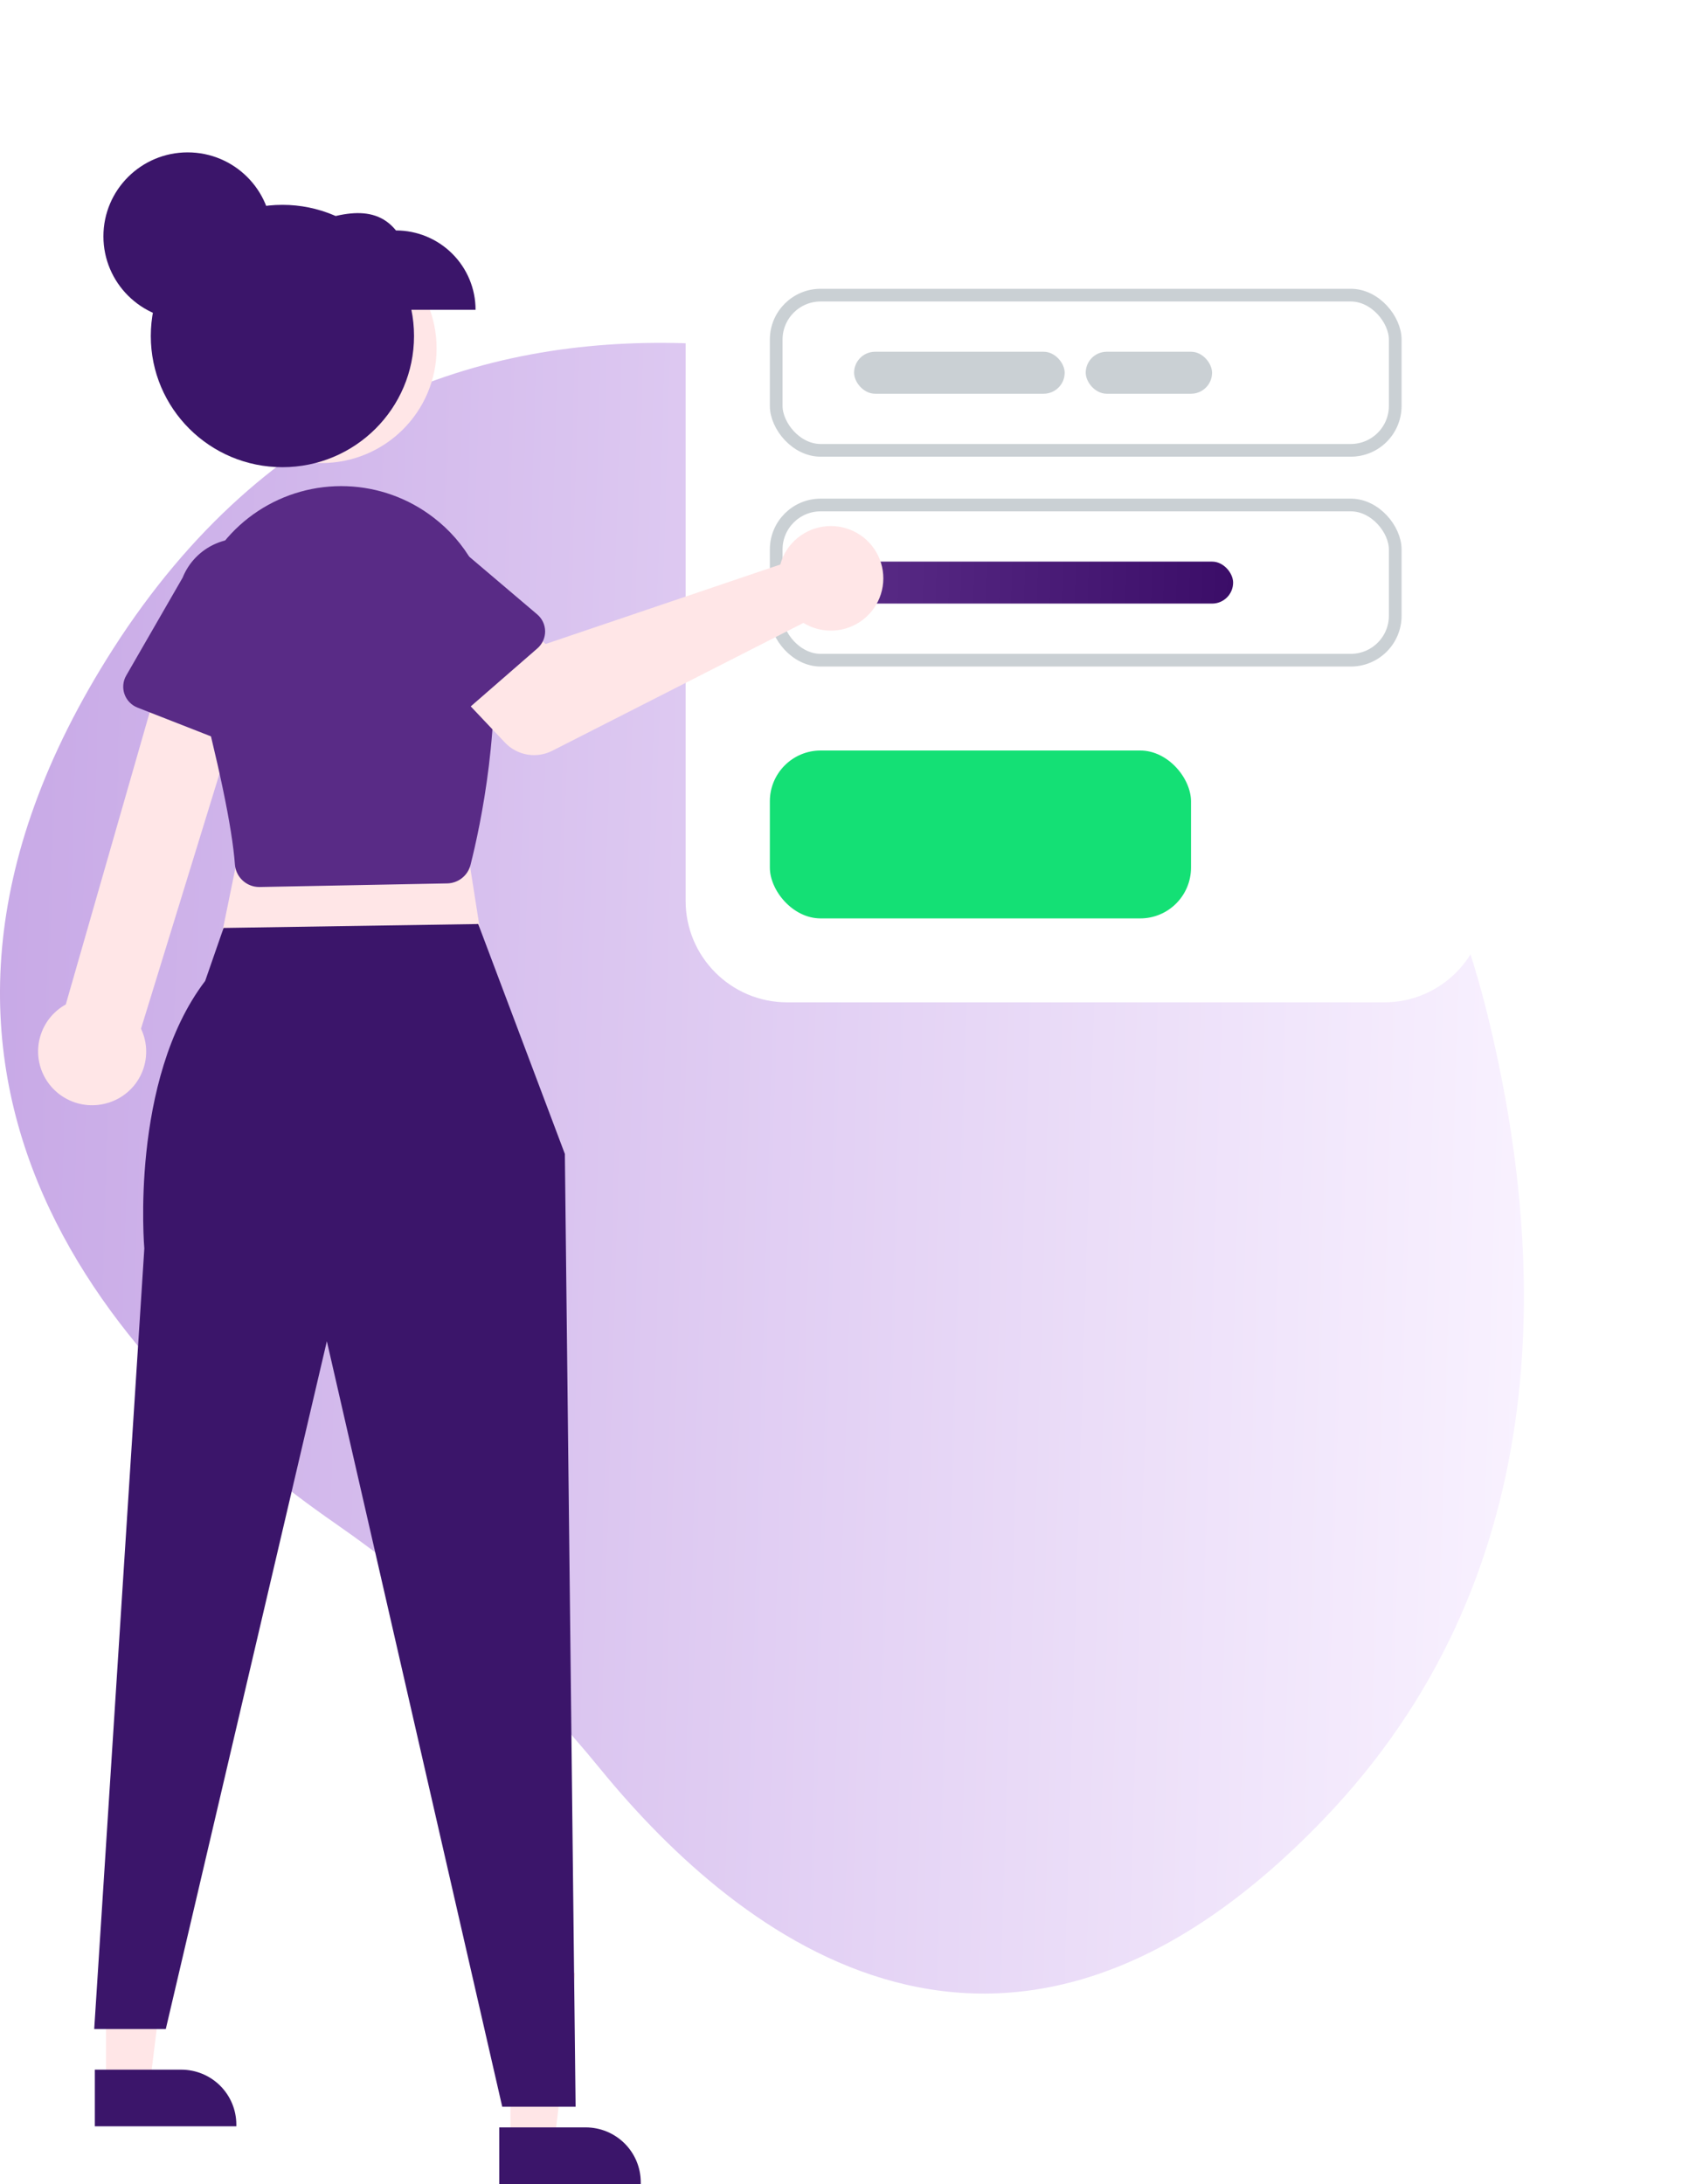 <svg width="133" height="172" viewBox="0 0 133 172" fill="none" xmlns="http://www.w3.org/2000/svg">
    <path d="M117.109 79.814C109.675 49.664 83.987 27.899 53.835 27.027C37.894 26.565 21.12 32.018 8.908 51.098C-12.924 85.206 10.249 108.776 26.405 119.976C34.21 125.398 41.243 131.917 47.3 139.345C58.212 152.7 79.206 169.297 104.208 143.293C122.329 124.446 122.061 99.897 117.109 79.814Z" fill="url(#paint0_linear_176_3879)"/>
    <g filter="url(#filter0_d_176_3879)">
        <path d="M53.989 24.132C53.989 19.714 57.571 16.132 61.989 16.132H109C113.418 16.132 117 19.714 117 24.132V70.938C117 75.356 113.418 78.938 109 78.938H61.989C57.571 78.938 53.989 75.356 53.989 70.938V24.132Z" fill="white"/>
    </g>
    <rect x="60.622" y="59.105" width="33.164" height="13.222" rx="4" fill="#14E075"/>
    <rect x="61.122" y="23.243" width="48.745" height="12.222" rx="3.5" fill="white" stroke="#CAD0D4"/>
    <rect x="67.255" y="27.701" width="16.582" height="3.306" rx="1.653" fill="#CAD0D4"/>
    <rect x="85.495" y="27.701" width="9.949" height="3.306" rx="1.653" fill="#CAD0D4"/>
    <rect x="61.122" y="39.77" width="48.745" height="12.222" rx="3.5" fill="white" stroke="#CAD0D4"/>
    <rect x="67.255" y="44.228" width="29.847" height="3.306" rx="1.653" fill="url(#paint1_linear_176_3879)"/>
    <path d="M8.35 164.116L11.805 164.116L13.448 150.832L8.349 150.832L8.35 164.116Z" fill="#FFE6E7"/>
    <path d="M7.468 162.991L14.273 162.991H14.273C15.423 162.991 16.526 163.447 17.339 164.257C18.152 165.068 18.609 166.167 18.61 167.313V167.454L7.468 167.454L7.468 162.991Z" fill="#3B156A"/>
    <path d="M40.196 168.661L43.651 168.661L45.295 155.377L40.196 155.377L40.196 168.661Z" fill="#FFE6E7"/>
    <path d="M39.315 167.537L46.12 167.537H46.12C47.27 167.537 48.373 167.993 49.186 168.803C49.999 169.614 50.456 170.713 50.456 171.859V172L39.315 172L39.315 167.537Z" fill="#3B156A"/>
    <path d="M36.025 61.941L38.279 76.268L16.86 76.549L19.678 62.784L36.025 61.941Z" fill="#FFE6E7"/>
    <path d="M37.658 72.77L44.48 90.876L45.325 165.91H39.548L25.738 105.624L13.056 159.791H7.419L11.365 98.321C11.365 98.321 10.201 85.071 16.156 77.252L17.605 73.078L37.658 72.77Z" fill="#3B156A"/>
    <path d="M8.395 86.885C8.992 86.723 9.545 86.432 10.017 86.034C10.489 85.636 10.867 85.139 11.125 84.579C11.383 84.02 11.515 83.41 11.512 82.794C11.508 82.178 11.369 81.57 11.104 81.013L20.217 51.402L13.514 50.078L5.18 79.103C4.271 79.608 3.58 80.428 3.237 81.408C2.894 82.387 2.924 83.458 3.32 84.417C3.717 85.376 4.452 86.157 5.388 86.612C6.323 87.067 7.393 87.164 8.395 86.885Z" fill="#FFE6E7"/>
    <path d="M20.413 69.854C20.288 69.854 20.163 69.842 20.041 69.818C19.628 69.735 19.254 69.521 18.976 69.207C18.697 68.893 18.529 68.496 18.498 68.078C18.286 65.187 17.236 60.154 15.378 53.119C14.75 50.728 14.889 48.201 15.775 45.893C16.661 43.585 18.249 41.611 20.317 40.247C22.386 38.884 24.83 38.2 27.308 38.291C29.785 38.382 32.173 39.244 34.134 40.756C35.39 41.715 36.439 42.917 37.216 44.291C37.993 45.664 38.484 47.18 38.658 48.748C39.582 56.856 37.84 64.997 37.049 68.12C36.945 68.528 36.709 68.891 36.379 69.152C36.049 69.414 35.641 69.561 35.219 69.57L20.454 69.854C20.441 69.854 20.427 69.854 20.413 69.854Z" fill="#592B86"/>
    <path d="M61.664 43.844C61.575 44.042 61.502 44.247 61.446 44.457L42.964 50.717L39.393 47.607L33.98 52.365L39.766 58.483C40.233 58.977 40.849 59.307 41.52 59.423C42.191 59.538 42.883 59.434 43.489 59.125L63.266 49.056C63.981 49.493 64.812 49.703 65.65 49.658C66.488 49.612 67.292 49.314 67.955 48.802C68.619 48.29 69.11 47.589 69.364 46.792C69.618 45.995 69.622 45.139 69.376 44.34C69.13 43.54 68.646 42.834 67.988 42.315C67.33 41.797 66.529 41.49 65.692 41.436C64.854 41.382 64.021 41.584 63.301 42.014C62.581 42.444 62.01 43.082 61.664 43.844V43.844Z" fill="#FFE6E7"/>
    <path d="M42.32 51.059L35.582 56.924C35.391 57.091 35.165 57.215 34.921 57.287C34.677 57.359 34.42 57.378 34.168 57.342C33.916 57.306 33.675 57.217 33.461 57.08C33.247 56.943 33.065 56.762 32.927 56.548L28.108 49.069C27.257 48.086 26.832 46.807 26.925 45.513C27.019 44.218 27.623 43.014 28.607 42.163C29.59 41.312 30.871 40.884 32.17 40.974C33.469 41.063 34.68 41.662 35.536 42.64L42.303 48.385C42.497 48.55 42.653 48.754 42.76 48.984C42.868 49.214 42.924 49.465 42.926 49.718C42.927 49.972 42.874 50.223 42.769 50.454C42.665 50.685 42.511 50.892 42.32 51.059Z" fill="#592B86"/>
    <path d="M19.152 58.984L10.826 55.724C10.589 55.631 10.375 55.489 10.199 55.306C10.022 55.123 9.887 54.905 9.803 54.666C9.718 54.426 9.687 54.172 9.71 53.919C9.733 53.666 9.811 53.422 9.938 53.202L14.38 45.494C14.863 44.289 15.806 43.324 17.002 42.81C18.198 42.297 19.549 42.277 20.76 42.755C21.97 43.233 22.941 44.17 23.46 45.361C23.978 46.551 24.002 47.898 23.526 49.106L21.525 57.739C21.468 57.986 21.358 58.218 21.202 58.419C21.047 58.62 20.85 58.785 20.625 58.903C20.399 59.022 20.151 59.09 19.897 59.104C19.643 59.118 19.389 59.077 19.152 58.984Z" fill="#592B86"/>
    <path d="M25.324 36.466C30.326 36.466 34.38 32.425 34.38 27.439C34.38 22.454 30.326 18.412 25.324 18.412C20.322 18.412 16.268 22.454 16.268 27.439C16.268 32.425 20.322 36.466 25.324 36.466Z" fill="#FFE6E7"/>
    <path d="M37.448 24.396H23.068V18.148C26.224 16.898 29.313 15.835 31.18 18.148C32.843 18.148 34.437 18.806 35.612 19.978C36.788 21.149 37.448 22.739 37.448 24.396V24.396Z" fill="#3B156A"/>
    <path d="M22.239 36.792C27.962 36.792 32.602 32.167 32.602 26.462C32.602 20.757 27.962 16.132 22.239 16.132C16.515 16.132 11.875 20.757 11.875 26.462C11.875 32.167 16.515 36.792 22.239 36.792Z" fill="#3B156A"/>
    <path d="M14.777 25.222C18.44 25.222 21.41 22.262 21.41 18.611C21.41 14.96 18.44 12 14.777 12C11.114 12 8.144 14.96 8.144 18.611C8.144 22.262 11.114 25.222 14.777 25.222Z" fill="#3B156A"/>
    <defs>
        <filter id="filter0_d_176_3879" x="37.989" y="0.132" width="95.011" height="94.807" filterUnits="userSpaceOnUse" color-interpolation-filters="sRGB">
            <feFlood flood-opacity="0" result="BackgroundImageFix"/>
            <feColorMatrix in="SourceAlpha" type="matrix" values="0 0 0 0 0 0 0 0 0 0 0 0 0 0 0 0 0 0 127 0" result="hardAlpha"/>
            <feOffset/>
            <feGaussianBlur stdDeviation="8"/>
            <feColorMatrix type="matrix" values="0 0 0 0 0 0 0 0 0 0 0 0 0 0 0 0 0 0 0.08 0"/>
            <feBlend mode="normal" in2="BackgroundImageFix" result="effect1_dropShadow_176_3879"/>
            <feBlend mode="normal" in="SourceGraphic" in2="effect1_dropShadow_176_3879" result="shape"/>
        </filter>
        <linearGradient id="paint0_linear_176_3879" x1="-15.202" y1="6.07" x2="124.429" y2="10.284" gradientUnits="userSpaceOnUse">
            <stop stop-color="#C19FE3"/>
            <stop offset="1" stop-color="#F9F2FF"/>
        </linearGradient>
        <linearGradient id="paint1_linear_176_3879" x1="67.255" y1="44.228" x2="97.166" y2="44.979" gradientUnits="userSpaceOnUse">
            <stop stop-color="#592B86"/>
            <stop offset="1" stop-color="#3B0D68"/>
        </linearGradient>
    </defs>
</svg>